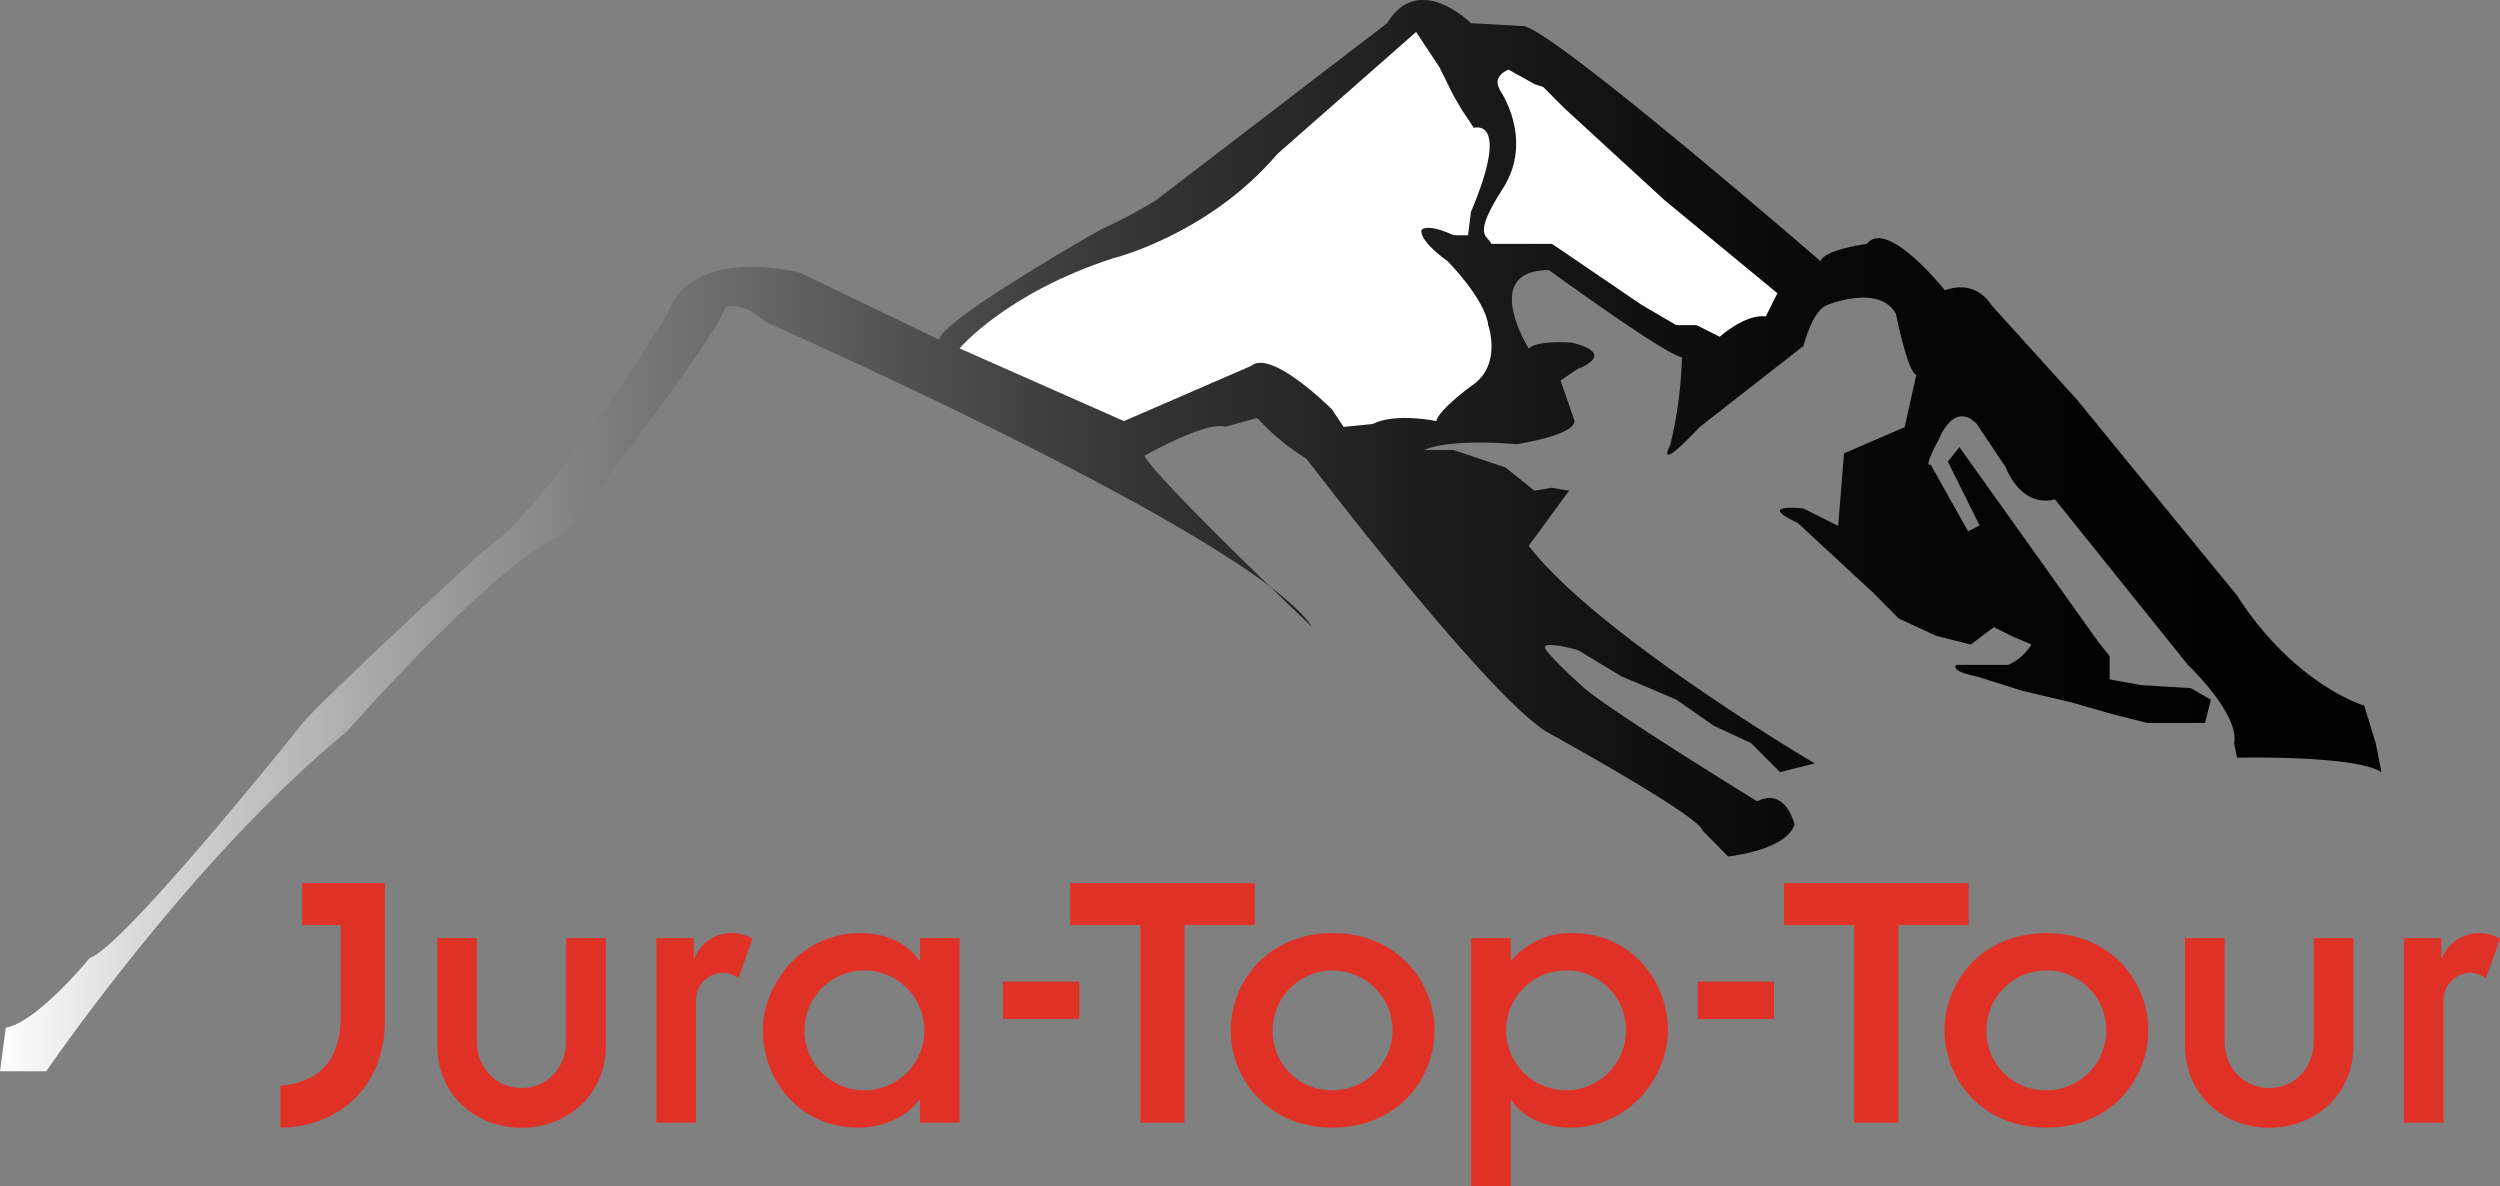 <svg id="Layer_2" data-name="Layer 2" xmlns="http://www.w3.org/2000/svg" xmlns:xlink="http://www.w3.org/1999/xlink" viewBox="0 0 601.84 285.61"><rect x="0" y="0" width="601.84" height="285.61" fill="#808080" stroke="none"/><defs><style>.cls-1{fill:#e03127;}.cls-2{fill:none;}.cls-3{fill:url(#linear-gradient);}.cls-4{fill:#fff;}</style><linearGradient id="linear-gradient" x1="13.99" y1="270.37" x2="587.25" y2="270.37" gradientUnits="userSpaceOnUse"><stop offset="0" stop-color="#fff"/><stop offset="0.06" stop-color="#d9d9d9"/><stop offset="0.16" stop-color="#a7a7a7"/><stop offset="0.26" stop-color="#7a7a7a"/><stop offset="0.37" stop-color="#545454"/><stop offset="0.47" stop-color="#363636"/><stop offset="0.59" stop-color="#1e1e1e"/><stop offset="0.71" stop-color="#0d0d0d"/><stop offset="0.84" stop-color="#030303"/><stop offset="1"/></linearGradient></defs><path class="cls-1" d="M86.74,354h19.93v33c0,16.62-11.76,25.8-25.17,25.89v-10.1C92,401.87,96,395.44,96,386.07V364.12H86.74V354" transform="translate(-13.99 -141.42)"/><path class="cls-1" d="M119.25,367.24h9.55v24.89c0,6.52,4.77,11.21,10.74,11.21s10.75-4.69,10.75-11.21V367.24h9.55V393c0,12.49-9.74,19.92-20.3,19.92s-20.29-7.43-20.29-19.92V367.24" transform="translate(-13.99 -141.42)"/><path class="cls-1" d="M172,367.24h9v4.87h.18a9.52,9.52,0,0,1,8.73-6.06,9.78,9.78,0,0,1,5.24,1.38l-3.4,9.45a7.16,7.16,0,0,0-3.59-1.28,6.55,6.55,0,0,0-6.61,6.71v29.38H172V367.24" transform="translate(-13.99 -141.42)"/><path class="cls-1" d="M235.42,406.27h-.18c-3,4-8.54,6.61-14.61,6.61-14.6,0-23-11.93-23-23.41,0-10.93,9.09-23.42,23.52-23.42,6.6,0,11.65,2.85,14.14,6.61h.18v-5.42H245v44.45h-9.55v-5.42Zm-13.59-2.39a14.42,14.42,0,1,0-14.15-14.41,14.29,14.29,0,0,0,14.15,14.41" transform="translate(-13.99 -141.42)"/><polyline class="cls-1" points="241.46 236.3 259.82 236.3 259.82 245.29 241.46 245.29 241.46 236.3"/><polyline class="cls-1" points="274.52 222.7 257.62 222.7 257.62 212.6 302.06 212.6 302.06 222.7 285.17 222.7 285.17 270.28 274.52 270.28 274.52 222.7"/><path class="cls-1" d="M334.81,366.05c15.51,0,24.52,11.66,24.52,23.42s-9,23.41-24.52,23.41-24.53-11.66-24.53-23.41,9-23.42,24.53-23.42Zm0,37.83a14.42,14.42,0,1,0-14.43-14.41,14.14,14.14,0,0,0,14.43,14.41" transform="translate(-13.99 -141.42)"/><path class="cls-1" d="M377.69,372.66h.18a18.24,18.24,0,0,1,14.6-6.61c14.61,0,23.06,11.94,23.06,23.42,0,10.93-9.1,23.41-23.51,23.41-6.62,0-11.66-2.84-14.15-6.61h-.18V427h-9.55V367.24h9.55v5.42Zm13.59,2.39a14.42,14.42,0,1,0,14.14,14.42,14.3,14.3,0,0,0-14.14-14.42" transform="translate(-13.99 -141.42)"/><polyline class="cls-1" points="408.7 236.3 427.06 236.3 427.06 245.29 408.7 245.29 408.7 236.3"/><polyline class="cls-1" points="446.36 222.7 429.46 222.7 429.46 212.6 473.91 212.6 473.91 222.7 457.01 222.7 457.01 270.28 446.36 270.28 446.36 222.7"/><path class="cls-1" d="M506.64,366.05c15.52,0,24.52,11.66,24.52,23.42s-9,23.41-24.52,23.41-24.52-11.66-24.52-23.41,9-23.42,24.52-23.42Zm0,37.83a14.42,14.42,0,1,0-14.42-14.41,14.15,14.15,0,0,0,14.42,14.41" transform="translate(-13.99 -141.42)"/><path class="cls-1" d="M540,367.24h9.55v24.89c0,6.52,4.77,11.21,10.74,11.21S571,398.65,571,392.13V367.24h9.55V393c0,12.49-9.73,19.92-20.3,19.92S540,405.45,540,393V367.24" transform="translate(-13.99 -141.42)"/><path class="cls-1" d="M592.7,367.24h9v4.87h.19a9.5,9.5,0,0,1,8.72-6.06,9.74,9.74,0,0,1,5.23,1.38l-3.39,9.45a7.12,7.12,0,0,0-3.58-1.28,6.54,6.54,0,0,0-6.61,6.71v29.38H592.7V367.24" transform="translate(-13.99 -141.42)"/><path class="cls-2" d="M583.08,311.26s-16.7-4.9-30.62-26.57c0,0-35.47-43.33-38.26-46.82l-20.87-23.06s-3.48-6.3-11.13-3.5c0,0-13.92-17.48-18.79-11.18,0,0-10.43,1.39-11.13,4.19,0,0-65.39-56.62-71.66-56.62L368.1,147s-12.52-12.59-20.17,0l-55.66,42.63a119.63,119.63,0,0,1-13.21,7s-38.27,21.67-39,26.56L206.7,207.12s-25.74-7-32,9.78c0,0-28.52,46.82-44.52,57.31,0,0-41.06,37.74-43.84,41.94,0,0-42.43,53.12-50.78,55.92,0,0-12.53,15.37-20.18,16.77L14,399.32H25.12s34.79-51,72.35-81.77c0,0,36.18-41.24,52.18-47.53,0,0,35.49-45.43,39-54.52,0,0,3.48-2.09,9.74,3.5,0,0,117.57,51.72,131.49,73.39,0,0-38.26-36.35-40.35-41.24,0,0,14.61-8.39,19.48-7l7.65-2.1a55.39,55.39,0,0,0,11.82,9.79s43.15,56.61,57.76,65.7c0,0,36.86,20.27,37.56,23.76L430,347.6s13.92-1.4,16-7.68c0,0-2.08-9.1-9-5.6,0,0-37.57-23.06-42.45-28,0,0-6.25-5.59-8.33-8.39s7.65,0,7.65,0l10.43,6.3,13.22,5.59,9,6.29,9,4.19,7,7,8.35-2.1S398.71,294.47,382,272.81l9.73-13.27-4.16-.71-4.18.71-7-5.6-12.52-4.19h-7s4.87-2.8,22.27-1.4c0,0,13.91-2.1,13.91-5.59L389.67,233l4.18-2.79s9.74-3.5-1.4-6.29c0,0-8.34-.7-10.43,1.4,0,0-11.82-18.87,4.87-18.87,0,0,27.82,20.26,32,21a102,102,0,0,1-2.78,21s-4.16,7.69,7-4.19l25.05-19.57s2.09-8.39,5.57-9.78,13.22-4.2,16.69,2.09c0,0,2.79,14,4.88,14.67l-2.79,12.59-14.6,6.29-1.4,17.47-8.35-4.19s-11.82-1.4-1.39,3.49L464.81,284l6.26,6.29,9,4.19,8.35,2.1,5.57-4.19,4.17,2.09,4.87,2.1a12.6,12.6,0,0,1-5.57,4.89H485s-2.08,1.4,4.87,2.8L501,307.76l11.82,2.79,9.74,2.8,8.35,2.1h13.91l1.4-5.59-4.87-2.79-11.83-.71-7.66-1.4v-5.59l-2.78-3.49-33.39-46.83-2.78,3.5,7.64,15.37-2.78,1.4-9-16.08s-2.08,1.4,2.09-6.29c0,0,3.48-9.08,9-3.49l7,10.48s3.48,9.79,11.83,7.69l32,39.84s12.52,11.88,11.13,18.87l.7,3.49s28.53-.69,34.78,3.5l-1.39-7-2.78-9.08" transform="translate(-13.99 -141.42)"/><path class="cls-3" d="M583.08,311.26s-16.7-4.9-30.62-26.57c0,0-35.47-43.33-38.26-46.82l-20.87-23.06s-3.48-6.3-11.13-3.5c0,0-13.92-17.48-18.79-11.18,0,0-10.43,1.39-11.13,4.19,0,0-65.39-56.62-71.66-56.62L368.1,147s-12.52-12.59-20.17,0l-55.66,42.63a119.63,119.63,0,0,1-13.21,7s-38.27,21.67-39,26.56L206.7,207.12s-25.74-7-32,9.78c0,0-28.52,46.82-44.52,57.31,0,0-41.06,37.74-43.84,41.94,0,0-42.43,53.12-50.78,55.92,0,0-12.53,15.37-20.18,16.77L14,399.32H25.12s34.79-51,72.35-81.77c0,0,36.18-41.24,52.18-47.53,0,0,35.49-45.43,39-54.52,0,0,3.48-2.09,9.74,3.5,0,0,117.57,51.72,131.49,73.39,0,0-38.26-36.35-40.35-41.24,0,0,14.61-8.39,19.48-7l7.65-2.1a55.39,55.39,0,0,0,11.82,9.79s43.15,56.61,57.76,65.7c0,0,36.86,20.27,37.56,23.76L430,347.6s13.92-1.4,16-7.68c0,0-2.08-9.1-9-5.6,0,0-37.57-23.06-42.45-28,0,0-6.25-5.59-8.33-8.39s7.65,0,7.65,0l10.43,6.3,13.22,5.59,9,6.29,9,4.19,7,7,8.35-2.1S398.71,294.47,382,272.81l9.73-13.27-4.16-.71-4.18.71-7-5.6-12.52-4.19h-7s4.87-2.8,22.27-1.4c0,0,13.91-2.1,13.91-5.59L389.67,233l4.18-2.79s9.74-3.5-1.4-6.29c0,0-8.34-.7-10.43,1.4,0,0-11.82-18.87,4.87-18.87,0,0,27.82,20.26,32,21a102,102,0,0,1-2.78,21s-4.16,7.69,7-4.19l25.05-19.57s2.09-8.39,5.57-9.78,13.22-4.2,16.69,2.09c0,0,2.79,14,4.88,14.67l-2.79,12.59-14.6,6.29-1.4,17.47-8.35-4.19s-11.82-1.4-1.39,3.49L464.81,284l6.26,6.29,9,4.19,8.35,2.1,5.57-4.19,4.17,2.09,4.87,2.1a12.6,12.6,0,0,1-5.57,4.89H485s-2.08,1.4,4.87,2.8L501,307.76l11.82,2.79,9.74,2.8,8.35,2.1h13.91l1.4-5.59-4.87-2.79-11.83-.71-7.66-1.4v-5.59l-2.78-3.49-33.39-46.83-2.78,3.5,7.64,15.37-2.78,1.4-9-16.08s-2.08,1.4,2.09-6.29c0,0,3.48-9.08,9-3.49l7,10.48s3.48,9.79,11.83,7.69l32,39.84s12.52,11.88,11.13,18.87l.7,3.49s28.53-.69,34.78,3.5l-1.39-7-2.78-9.08" transform="translate(-13.99 -141.42)"/><path class="cls-2" d="M583.08,311.26s-16.7-4.9-30.62-26.57c0,0-35.47-43.33-38.26-46.82l-20.87-23.06s-3.48-6.3-11.13-3.5c0,0-13.92-17.48-18.79-11.18,0,0-10.43,1.39-11.13,4.19,0,0-65.39-56.62-71.66-56.62L368.1,147s-12.52-12.59-20.17,0l-55.66,42.63a119.63,119.63,0,0,1-13.21,7s-38.27,21.67-39,26.56L206.7,207.12s-25.74-7-32,9.78c0,0-28.52,46.82-44.52,57.31,0,0-41.06,37.74-43.84,41.94,0,0-42.43,53.12-50.78,55.92,0,0-12.53,15.37-20.18,16.77L14,399.32H25.12s34.79-51,72.35-81.77c0,0,36.18-41.24,52.18-47.53,0,0,35.49-45.43,39-54.52,0,0,3.48-2.09,9.74,3.5,0,0,117.57,51.72,131.49,73.39,0,0-38.26-36.35-40.35-41.24,0,0,14.61-8.39,19.48-7l7.65-2.1a55.39,55.39,0,0,0,11.82,9.79s43.15,56.61,57.76,65.7c0,0,36.86,20.27,37.56,23.76L430,347.6s13.92-1.4,16-7.68c0,0-2.08-9.1-9-5.6,0,0-37.57-23.06-42.45-28,0,0-6.25-5.59-8.33-8.39s7.65,0,7.65,0l10.43,6.3,13.22,5.59,9,6.29,9,4.19,7,7,8.35-2.1S398.71,294.47,382,272.81l9.73-13.27-4.16-.71-4.18.71-7-5.6-12.52-4.19h-7s4.87-2.8,22.27-1.4c0,0,13.91-2.1,13.91-5.59L389.67,233l4.18-2.79s9.74-3.5-1.4-6.29c0,0-8.34-.7-10.43,1.4,0,0-11.82-18.87,4.87-18.87,0,0,27.82,20.26,32,21a102,102,0,0,1-2.78,21s-4.16,7.69,7-4.19l25.05-19.57s2.09-8.39,5.57-9.78,13.22-4.2,16.69,2.09c0,0,2.79,14,4.88,14.67l-2.79,12.59-14.6,6.29-1.4,17.47-8.35-4.19s-11.82-1.4-1.39,3.49L464.81,284l6.26,6.29,9,4.19,8.35,2.1,5.57-4.19,4.17,2.09,4.87,2.1a12.6,12.6,0,0,1-5.57,4.89H485s-2.08,1.4,4.87,2.8L501,307.76l11.82,2.79,9.74,2.8,8.35,2.1h13.91l1.4-5.59-4.87-2.79-11.83-.71-7.66-1.4v-5.59l-2.78-3.49-33.39-46.83-2.78,3.5,7.64,15.37-2.78,1.4-9-16.08s-2.08,1.4,2.09-6.29c0,0,3.48-9.08,9-3.49l7,10.48s3.48,9.79,11.83,7.69l32,39.84s12.52,11.88,11.13,18.87l.7,3.49s28.53-.69,34.78,3.5l-1.39-7-2.78-9.08" transform="translate(-13.99 -141.42)"/><path class="cls-4" d="M375.06,163.08s8.35,11.88.7,23.76S372.28,198,373,200.13h14.62l21.56,14.68,8.35,4.88h4.87l5.57,2.8s6.25-5.59,11.12-4.89l2.78-5.59-27.13-22.37-24.35-22.36-4.86-4.9-2.09-.7-6.27-3.49s-4.16,1.39-2.08,4.89" transform="translate(-13.99 -141.42)"/><path class="cls-4" d="M354.89,149.1l5.56,8.39,3.48,7L366,168l2.79,4.2s9.05-2.8-.7,20.26l-.69,5.6h-3.48s-5.57-2.8-7.65-1.4c0,0-1.39,2.1,6.26,7.69,0,0,9,9.08,9.74,15.37,0,0,3.48,9.79-4.18,14.68,0,0-7.65,5.59-8.35,8.39,0,0-9.74-2.1-15.3.7l-7,.7-2.78-4.2s-14.61-14.67-19.48-10.48l-30.61,13.28L245,225.29s11.12-13.28,36.87-21.67c0,0,23-5.59,39.65-25.16l33.4-29.36" transform="translate(-13.99 -141.42)"/></svg>